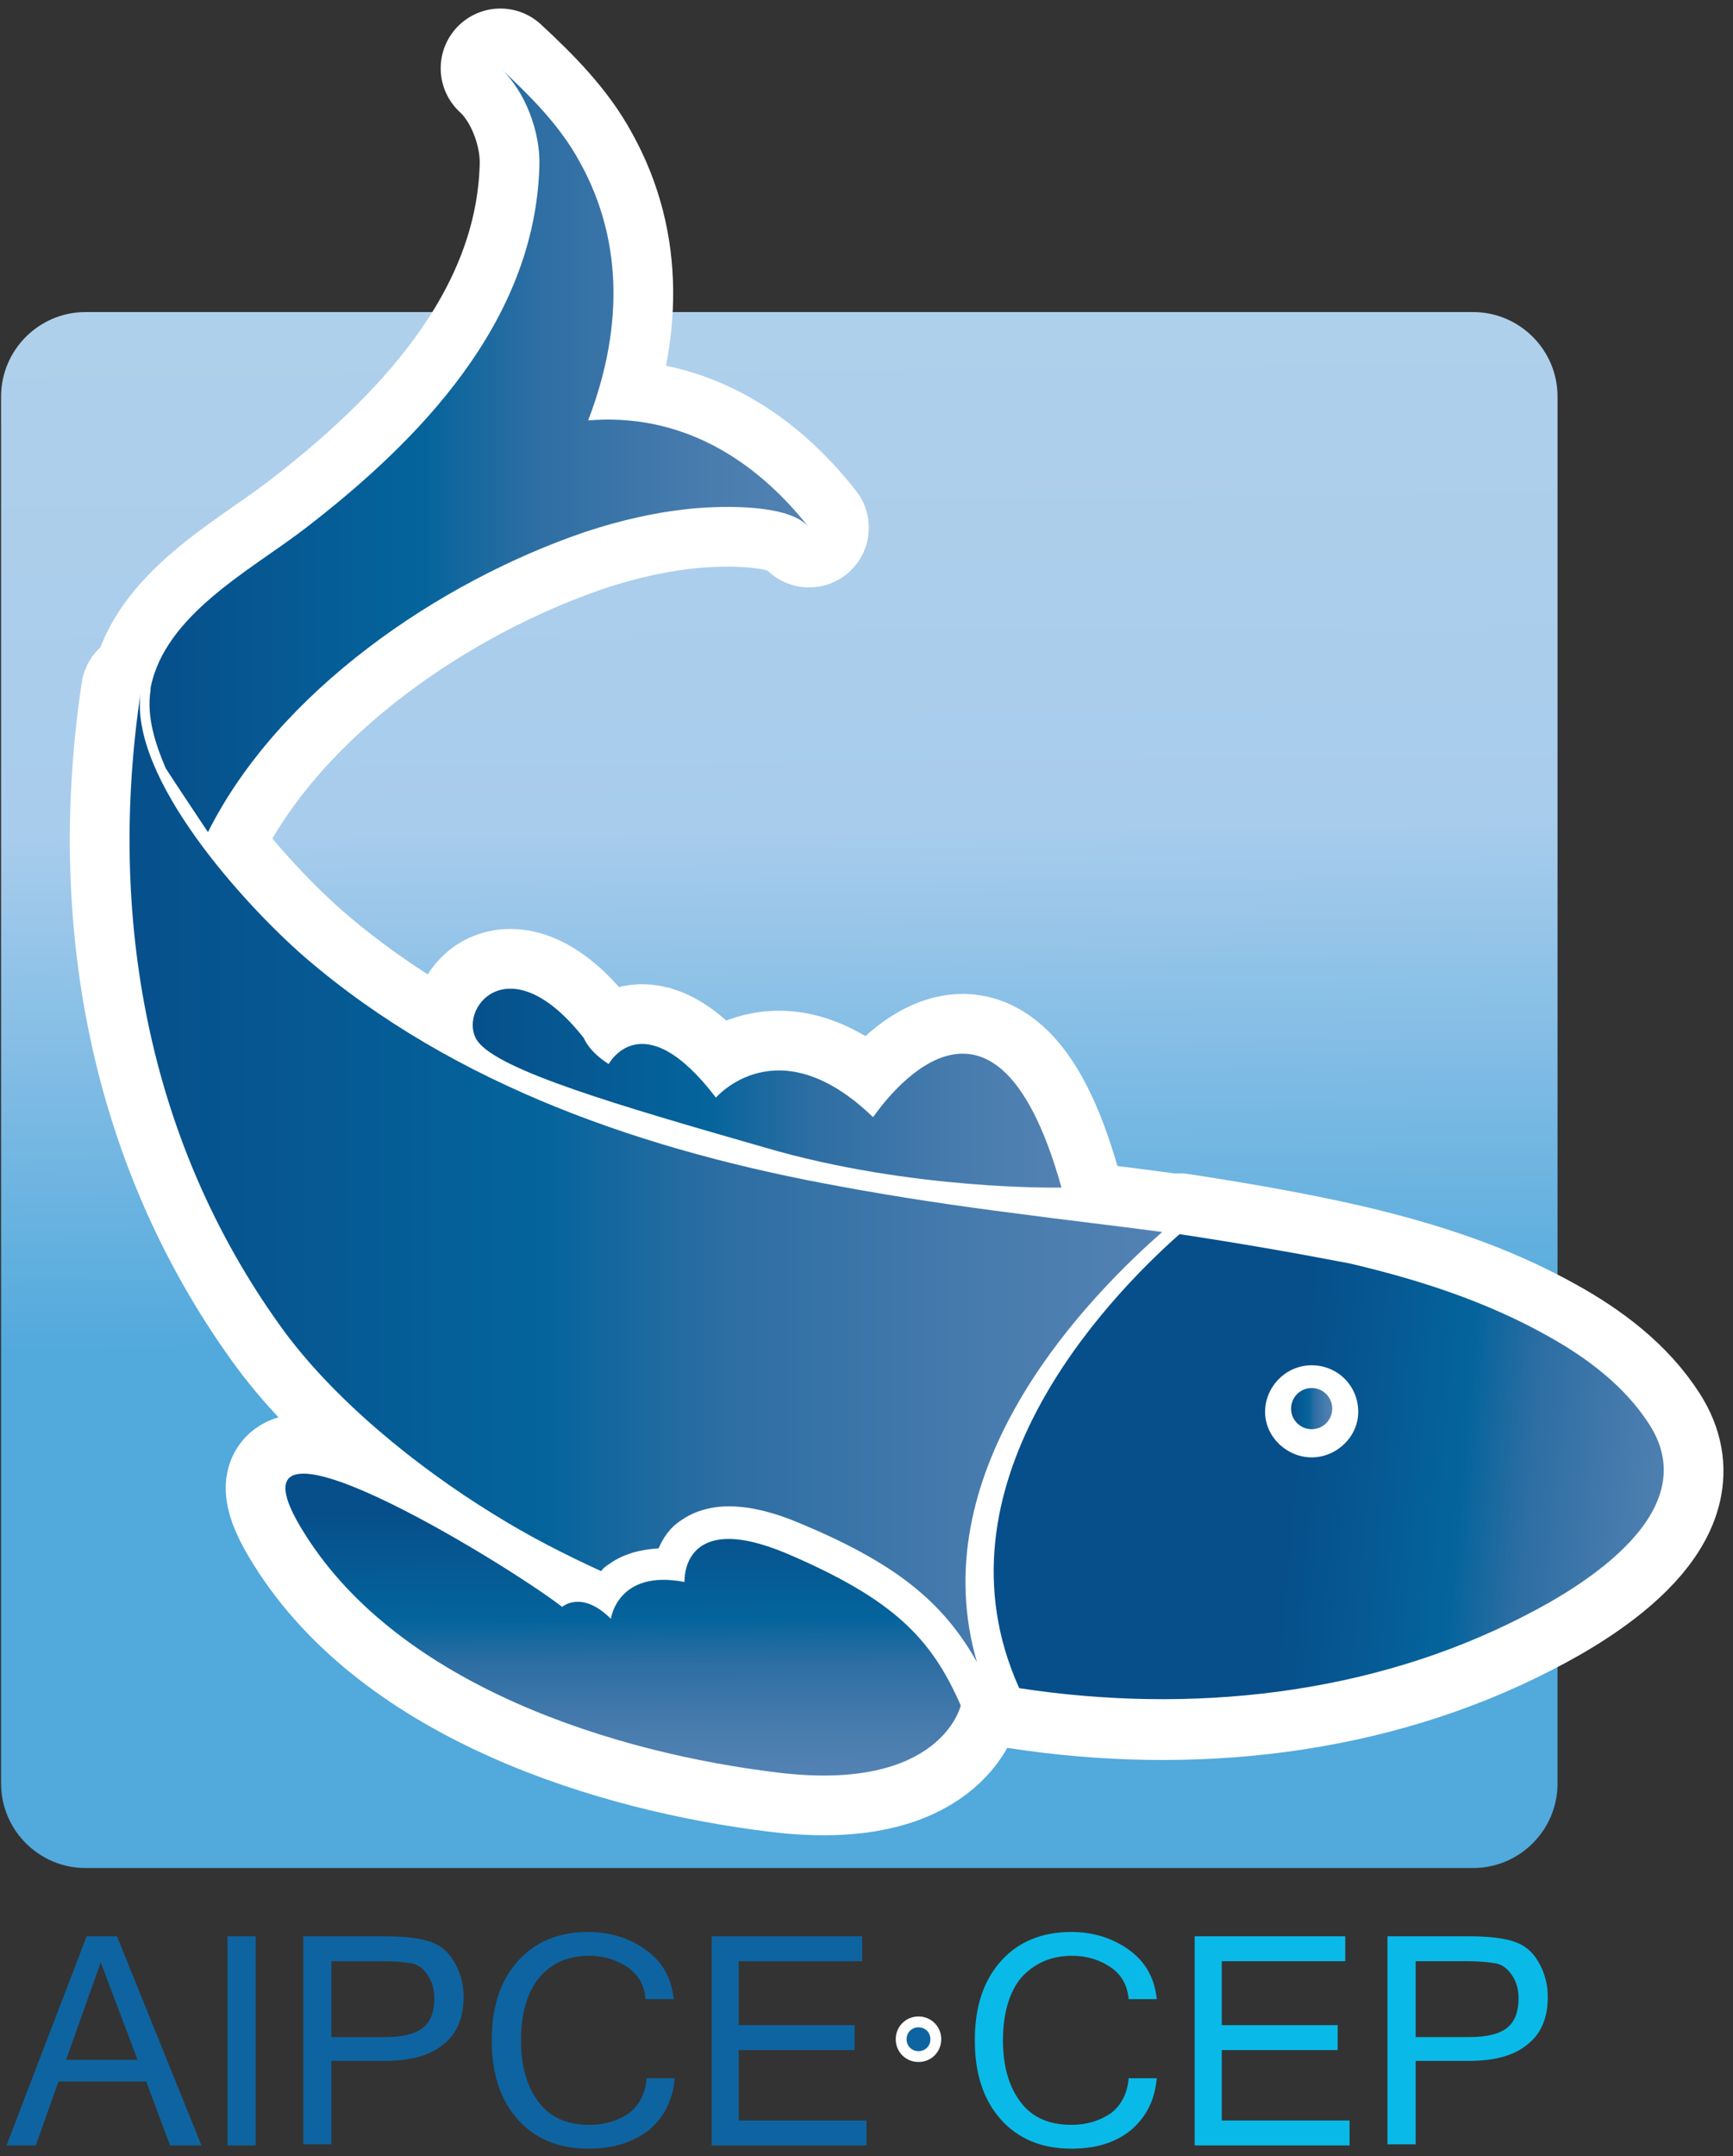 <?xml version="1.0" encoding="UTF-8"?>
<svg width="160px" height="199px" viewBox="0 0 160 199" version="1.1" xmlns="http://www.w3.org/2000/svg" xmlns:xlink="http://www.w3.org/1999/xlink">
    <rect x="0" y="0" width="160" height="199" fill="#333333" stroke="none"/>
    <defs>
        <linearGradient x1="49.542%" y1="-0.072%" x2="50.193%" y2="66.511%" id="linearGradient-1">
            <stop stop-color="#AFD0EB" offset="0%"></stop>
            <stop stop-color="#A8CCEC" offset="50%"></stop>
            <stop stop-color="#51A9DC" offset="100%"></stop>
        </linearGradient>
        <linearGradient x1="98.411%" y1="54.263%" x2="47.012%" y2="51.357%" id="linearGradient-2">
            <stop stop-color="#5282B3" offset="0%"></stop>
            <stop stop-color="#497CAE" offset="15.63%"></stop>
            <stop stop-color="#2D6EA3" offset="41.54%"></stop>
            <stop stop-color="#05649C" offset="58.43%"></stop>
            <stop stop-color="#064F8B" offset="100%"></stop>
        </linearGradient>
        <linearGradient x1="100.193%" y1="50.069%" x2="0.036%" y2="50.069%" id="linearGradient-3">
            <stop stop-color="#5282B3" offset="0%"></stop>
            <stop stop-color="#497CAE" offset="15.63%"></stop>
            <stop stop-color="#2D6EA3" offset="41.54%"></stop>
            <stop stop-color="#05649C" offset="58.43%"></stop>
            <stop stop-color="#064F8B" offset="100%"></stop>
        </linearGradient>
        <linearGradient x1="99.994%" y1="49.993%" x2="-0.01%" y2="49.993%" id="linearGradient-4">
            <stop stop-color="#5282B3" offset="0%"></stop>
            <stop stop-color="#497CAE" offset="15.63%"></stop>
            <stop stop-color="#2D6EA3" offset="41.54%"></stop>
            <stop stop-color="#05649C" offset="58.43%"></stop>
            <stop stop-color="#064F8B" offset="100%"></stop>
        </linearGradient>
        <linearGradient x1="100.066%" y1="50.246%" x2="0.098%" y2="50.246%" id="linearGradient-5">
            <stop stop-color="#5282B3" offset="0%"></stop>
            <stop stop-color="#497CAE" offset="15.63%"></stop>
            <stop stop-color="#2D6EA3" offset="41.54%"></stop>
            <stop stop-color="#05649C" offset="58.43%"></stop>
            <stop stop-color="#064F8B" offset="100%"></stop>
        </linearGradient>
        <linearGradient x1="50.442%" y1="94.855%" x2="49.942%" y2="32.197%" id="linearGradient-6">
            <stop stop-color="#5282B3" offset="0%"></stop>
            <stop stop-color="#497CAE" offset="15.63%"></stop>
            <stop stop-color="#2D6EA3" offset="41.54%"></stop>
            <stop stop-color="#05649C" offset="58.43%"></stop>
            <stop stop-color="#064F8B" offset="100%"></stop>
        </linearGradient>
        <linearGradient x1="98.845%" y1="50.476%" x2="0.468%" y2="50.476%" id="linearGradient-7">
            <stop stop-color="#5282B3" offset="0%"></stop>
            <stop stop-color="#497CAE" offset="15.63%"></stop>
            <stop stop-color="#2D6EA3" offset="41.54%"></stop>
            <stop stop-color="#05649C" offset="58.43%"></stop>
            <stop stop-color="#064F8B" offset="100%"></stop>
        </linearGradient>
    </defs>
    <g id="Page-1" stroke="none" stroke-width="1" fill="none" fill-rule="evenodd">
        <g id="logo" transform="translate(0, 6)">
            <g id="Group">
                <path d="M0.1,158.6 C0.1,162.9 3.6,166.4 7.9,166.4 L136,166.4 C140.3,166.4 143.8,162.9 143.8,158.6 L143.8,30.6 C143.8,26.3 140.3,22.8 136,22.8 L7.9,22.8 C3.6,22.8 0.1,26.3 0.1,30.6 L0.1,158.6 L0.1,158.6 Z" id="Shape" fill="url(#linearGradient-1)" fill-rule="nonzero"></path>
                <path d="M94.1,149.9 C109.8,152.3 126.5,150.6 140.8,143.2 C146.3,140.4 157.4,133.6 152.3,125.6 C150,122 146.5,119.4 142.9,117.4 C137.2,114.2 131,112.2 124.6,110.7 C119.4,109.5 114.1,108.6 108.9,107.8 C101.9,114.2 85.7,131.3 94.1,149.9 Z M116.8,124.2 C116.8,121.9 118.7,119.9 121.1,119.9 C123.5,119.9 125.4,121.8 125.4,124.2 C125.4,126.5 123.5,128.4 121.1,128.4 C118.7,128.4 116.8,126.6 116.8,124.2 Z" id="Shape" stroke="#FFFFFF" stroke-width="11.025" stroke-linejoin="round"></path>
                <path d="M13.9,57.7 L13.9,57.5 C15.2,50.8 23,46.7 28,42.9 C38.7,34.7 49.4,23.7 49.8,9.3 C49.9,6.2 48.5,2.4 46.2,0.3 C49,2.9 51.7,5.6 53.5,8.9 C57.8,16.6 57.3,25 54.3,32.8 C62.7,32.1 69.6,36.2 74.7,42.7 C73,40.5 66.8,40.7 64.3,40.9 C60.8,41.2 57.3,42 54,43.1 C40.5,47.7 25.7,57.8 19.2,70.8 C19.2,70.8 15.6,65.4 15.3,64.9 C14.4,62.8 13.5,60.2 13.9,57.7 Z" id="Shape" stroke="#FFFFFF" stroke-width="11.025" stroke-linejoin="round"></path>
                <path d="M73.9,134.6 C69.2,132.6 65.5,132.5 62.9,134.3 C61.8,135 61.2,136 60.8,136.9 C59.1,137 57.6,137.4 56.3,138.3 C56,138.5 55.7,138.7 55.5,139 C52,137.4 48.7,135.7 45.5,133.7 C38.5,129.4 30.7,123.1 25.9,116.4 C13.6,99.3 9.9,78.5 13,57.8 C11.8,65.8 22.8,77.7 28.1,82.3 C42,94.3 59.9,100.3 77.6,103.5 C83,104.5 88.4,105.3 93.9,106 C98.4,106.6 102.8,107.1 107.3,107.7 C99,115 85.2,130.3 90.2,147.4 C87,141.7 82.5,138.2 73.9,134.6 Z" id="Shape" stroke="#FFFFFF" stroke-width="11.025" stroke-linejoin="round"></path>
                <path d="M98,103.6 C98,103.6 84.2,103.9 70.6,99.9 C57,96 46.1,92.8 44.1,90.1 C42.1,87.3 46.9,80.9 53.9,89.8 C54.5,91.2 56.2,92.2 56.2,92.2 C56.2,92.2 59.3,86.4 66.1,95.3 C66.1,95.3 71.8,88.6 80.6,97.1 C80.7,97.1 91.5,80.3 98,103.6 Z" id="Shape" stroke="#FFFFFF" stroke-width="11.025" stroke-linejoin="round"></path>
                <path d="M88.7,151.4 C88.7,151.4 86.9,159.4 71.9,157.6 C56.8,155.8 36.9,149.6 28.1,135.5 C19.2,121.4 46.9,138.4 51.9,142.3 C51.9,142.3 53.7,140.7 56.4,143.4 C56.4,143.4 57,138.8 63.2,140 C63.2,140 62.8,133.2 72.7,137.4 C82.5,141.6 86,145.2 88.7,151.4 Z" id="Shape" stroke="#FFFFFF" stroke-width="11.025" stroke-linejoin="round"></path>
                <path d="M108.9,107.9 C101.9,114.1 85.7,131.2 94.1,149.8 C109.8,152.2 126.5,150.5 140.8,143.1 C146.3,140.3 157.4,133.5 152.3,125.5 C150,121.9 146.5,119.3 142.9,117.3 C137.2,114.1 131,112.1 124.6,110.6 C119.4,109.6 114.2,108.7 108.9,107.9 M121.1,128.5 C118.8,128.5 116.8,126.6 116.8,124.3 C116.8,122 118.7,120 121.1,120 C123.5,120 125.4,121.9 125.4,124.3 C125.4,126.6 123.4,128.5 121.1,128.5" id="Shape" fill="url(#linearGradient-2)" fill-rule="nonzero"></path>
                <path d="M13.9,57.7 L13.9,57.5 C15.2,50.8 23,46.7 28,42.9 C38.7,34.7 49.4,23.7 49.8,9.3 C49.9,6.2 48.5,2.4 46.2,0.3 C49,2.9 51.7,5.6 53.5,8.9 C57.8,16.6 57.3,25 54.3,32.8 C62.7,32.1 69.6,36.2 74.7,42.7 C73,40.5 66.8,40.7 64.3,40.9 C60.8,41.2 57.3,42 54,43.1 C40.5,47.7 25.7,57.8 19.2,70.8 C19.2,70.8 15.6,65.4 15.3,64.9 C14.4,62.8 13.5,60.2 13.9,57.7" id="Shape" fill="url(#linearGradient-3)" fill-rule="nonzero"></path>
                <path d="M73.9,134.6 C69.2,132.6 65.5,132.5 62.9,134.3 C61.8,135 61.2,136 60.8,136.9 C59.1,137 57.6,137.4 56.3,138.3 C56,138.5 55.7,138.7 55.5,139 C52,137.4 48.7,135.7 45.5,133.7 C38.5,129.4 30.7,123.1 25.9,116.4 C13.6,99.3 9.9,78.5 13,57.8 C11.8,65.8 22.8,77.7 28.1,82.3 C42,94.3 59.9,100.3 77.6,103.5 C83,104.5 88.4,105.3 93.9,106 C98.4,106.6 102.8,107.1 107.3,107.7 C99,115 85.2,130.3 90.2,147.4 C87,141.7 82.5,138.2 73.9,134.6" id="Shape" fill="url(#linearGradient-4)" fill-rule="nonzero"></path>
                <path d="M98,103.6 C98,103.6 84.2,103.9 70.6,99.9 C57,96 46.1,92.8 44.1,90.1 C42.1,87.3 46.9,80.9 53.9,89.8 C54.5,91.2 56.2,92.2 56.2,92.2 C56.2,92.2 59.3,86.4 66.1,95.3 C66.1,95.3 71.8,88.6 80.6,97.1 C80.7,97.1 91.5,80.3 98,103.6" id="Shape" fill="url(#linearGradient-5)" fill-rule="nonzero"></path>
                <path d="M88.7,151.4 C88.7,151.4 86.9,159.4 71.9,157.6 C56.8,155.8 36.9,149.6 28.1,135.5 C19.2,121.4 46.9,138.4 51.9,142.3 C51.9,142.3 53.7,140.7 56.4,143.4 C56.4,143.4 57,138.8 63.2,140 C63.2,140 62.8,133.2 72.7,137.4 C82.5,141.6 86,145.2 88.7,151.4" id="Shape" fill="url(#linearGradient-6)" fill-rule="nonzero"></path>
                <circle id="Oval" fill="url(#linearGradient-7)" fill-rule="nonzero" cx="121.1" cy="124" r="1.9"></circle>
                <g transform="translate(0, 172)" id="Shape" fill-rule="nonzero">
                    <path d="M18.6,20 L15.7,20 L13.5,14.1 L5.4,14.1 L3.3,20 L0.6,20 L8,0.7 L10.8,0.7 L18.6,20 Z M12.7,12.1 L9.3,3.1 L6.1,12.1 L12.7,12.1 Z" fill="#0E64A1"></path>
                    <polygon fill="#0E64A1" points="23.6 20 21 20 21 0.7 23.6 0.7"></polygon>
                    <path d="M28.2,0.7 L35.4,0.7 C37,0.7 38.3,0.8 39.4,1.1 C40.5,1.4 41.3,2 41.9,3 C42.5,4 42.8,5.1 42.8,6.3 C42.8,8.2 42.2,9.7 40.9,10.7 C39.7,11.7 37.9,12.2 35.5,12.2 L30.6,12.2 L30.6,19.9 L28,19.9 L28,0.7 L28.2,0.7 Z M30.7,10 L35.6,10 C37.2,10 38.4,9.7 39.1,9.1 C39.8,8.5 40.1,7.6 40.1,6.4 C40.1,5.6 39.9,4.9 39.5,4.3 C39.1,3.7 38.6,3.3 38,3.2 C37.4,3.1 36.6,3 35.4,3 L30.6,3 L30.6,10 L30.7,10 Z" fill="#0E64A1"></path>
                    <path d="M54.3,20.3 C51.6,20.3 49.4,19.4 47.8,17.6 C46.2,15.8 45.4,13.4 45.4,10.3 C45.4,7.2 46.2,4.8 47.8,3 C49.4,1.2 51.6,0.3 54.3,0.3 C56.4,0.3 58.2,0.9 59.7,2 C61.2,3.1 62,4.6 62.2,6.5 L59.6,6.5 C59.5,5.3 59,4.3 58,3.6 C57,2.9 55.8,2.5 54.4,2.5 C52.4,2.5 50.9,3.2 49.8,4.5 C48.7,5.8 48.1,7.8 48.1,10.3 C48.1,12.8 48.7,14.7 49.8,16.1 C50.9,17.5 52.5,18.1 54.4,18.1 C55.9,18.1 57.1,17.7 58.1,17 C59,16.3 59.6,15.2 59.7,13.8 L62.3,13.8 C62.1,15.9 61.3,17.4 59.9,18.6 C58.3,19.8 56.5,20.3 54.3,20.3 Z" fill="#0E64A1"></path>
                    <polygon fill="#0E64A1" points="80 20 65.7 20 65.7 0.7 79.6 0.7 79.6 3 68.2 3 68.2 8.9 78.9 8.9 78.9 11.2 68.2 11.2 68.2 17.7 80 17.7"></polygon>
                    <path d="M98.9,20.3 C96.2,20.3 94,19.4 92.4,17.6 C90.8,15.8 90,13.4 90,10.3 C90,7.2 90.8,4.8 92.4,3 C94,1.2 96.2,0.3 98.9,0.3 C101,0.3 102.8,0.9 104.3,2 C105.8,3.1 106.6,4.6 106.8,6.5 L104.2,6.5 C104.1,5.3 103.6,4.3 102.6,3.6 C101.6,2.9 100.4,2.5 99,2.5 C97,2.5 95.5,3.2 94.3,4.5 C93.2,5.8 92.6,7.8 92.6,10.3 C92.6,12.8 93.2,14.7 94.3,16.1 C95.4,17.5 97,18.1 98.9,18.1 C100.4,18.1 101.6,17.7 102.6,17 C103.5,16.3 104.1,15.2 104.2,13.8 L106.8,13.8 C106.6,15.9 105.8,17.4 104.4,18.6 C102.9,19.8 101.1,20.3 98.9,20.3 Z" fill="#09BAE8"></path>
                    <polygon fill="#09BAE8" points="124.7 20 110.3 20 110.3 0.7 124.2 0.7 124.2 3 112.8 3 112.8 8.9 123.5 8.9 123.5 11.2 112.8 11.2 112.8 17.7 124.6 17.7 124.6 20"></polygon>
                    <path d="M128.3,0.7 L135.5,0.7 C137.1,0.7 138.4,0.8 139.5,1.1 C140.6,1.4 141.4,2 142,3 C142.6,4 142.9,5.1 142.9,6.3 C142.9,8.2 142.3,9.7 141,10.7 C139.8,11.7 138,12.2 135.6,12.2 L130.7,12.2 L130.7,19.9 L128.1,19.9 L128.1,0.7 L128.3,0.7 Z M130.8,10 L135.7,10 C137.3,10 138.5,9.7 139.2,9.1 C139.9,8.5 140.2,7.6 140.2,6.4 C140.2,5.6 140,4.9 139.6,4.3 C139.2,3.7 138.7,3.3 138.1,3.2 C137.5,3.1 136.7,3 135.5,3 L130.7,3 L130.7,10 L130.8,10 Z" fill="#09BAE8"></path>
                </g>
                <path d="M86.4,182.2 C86.4,183.1 85.7,183.8 84.8,183.8 C83.9,183.8 83.2,183.1 83.2,182.2 C83.2,181.3 83.9,180.6 84.8,180.6 C85.7,180.6 86.4,181.3 86.4,182.2 Z" id="Shape" stroke="#FFFFFF" fill="#0E64A1" fill-rule="nonzero"></path>
            </g>
        </g>
    </g>
</svg>
